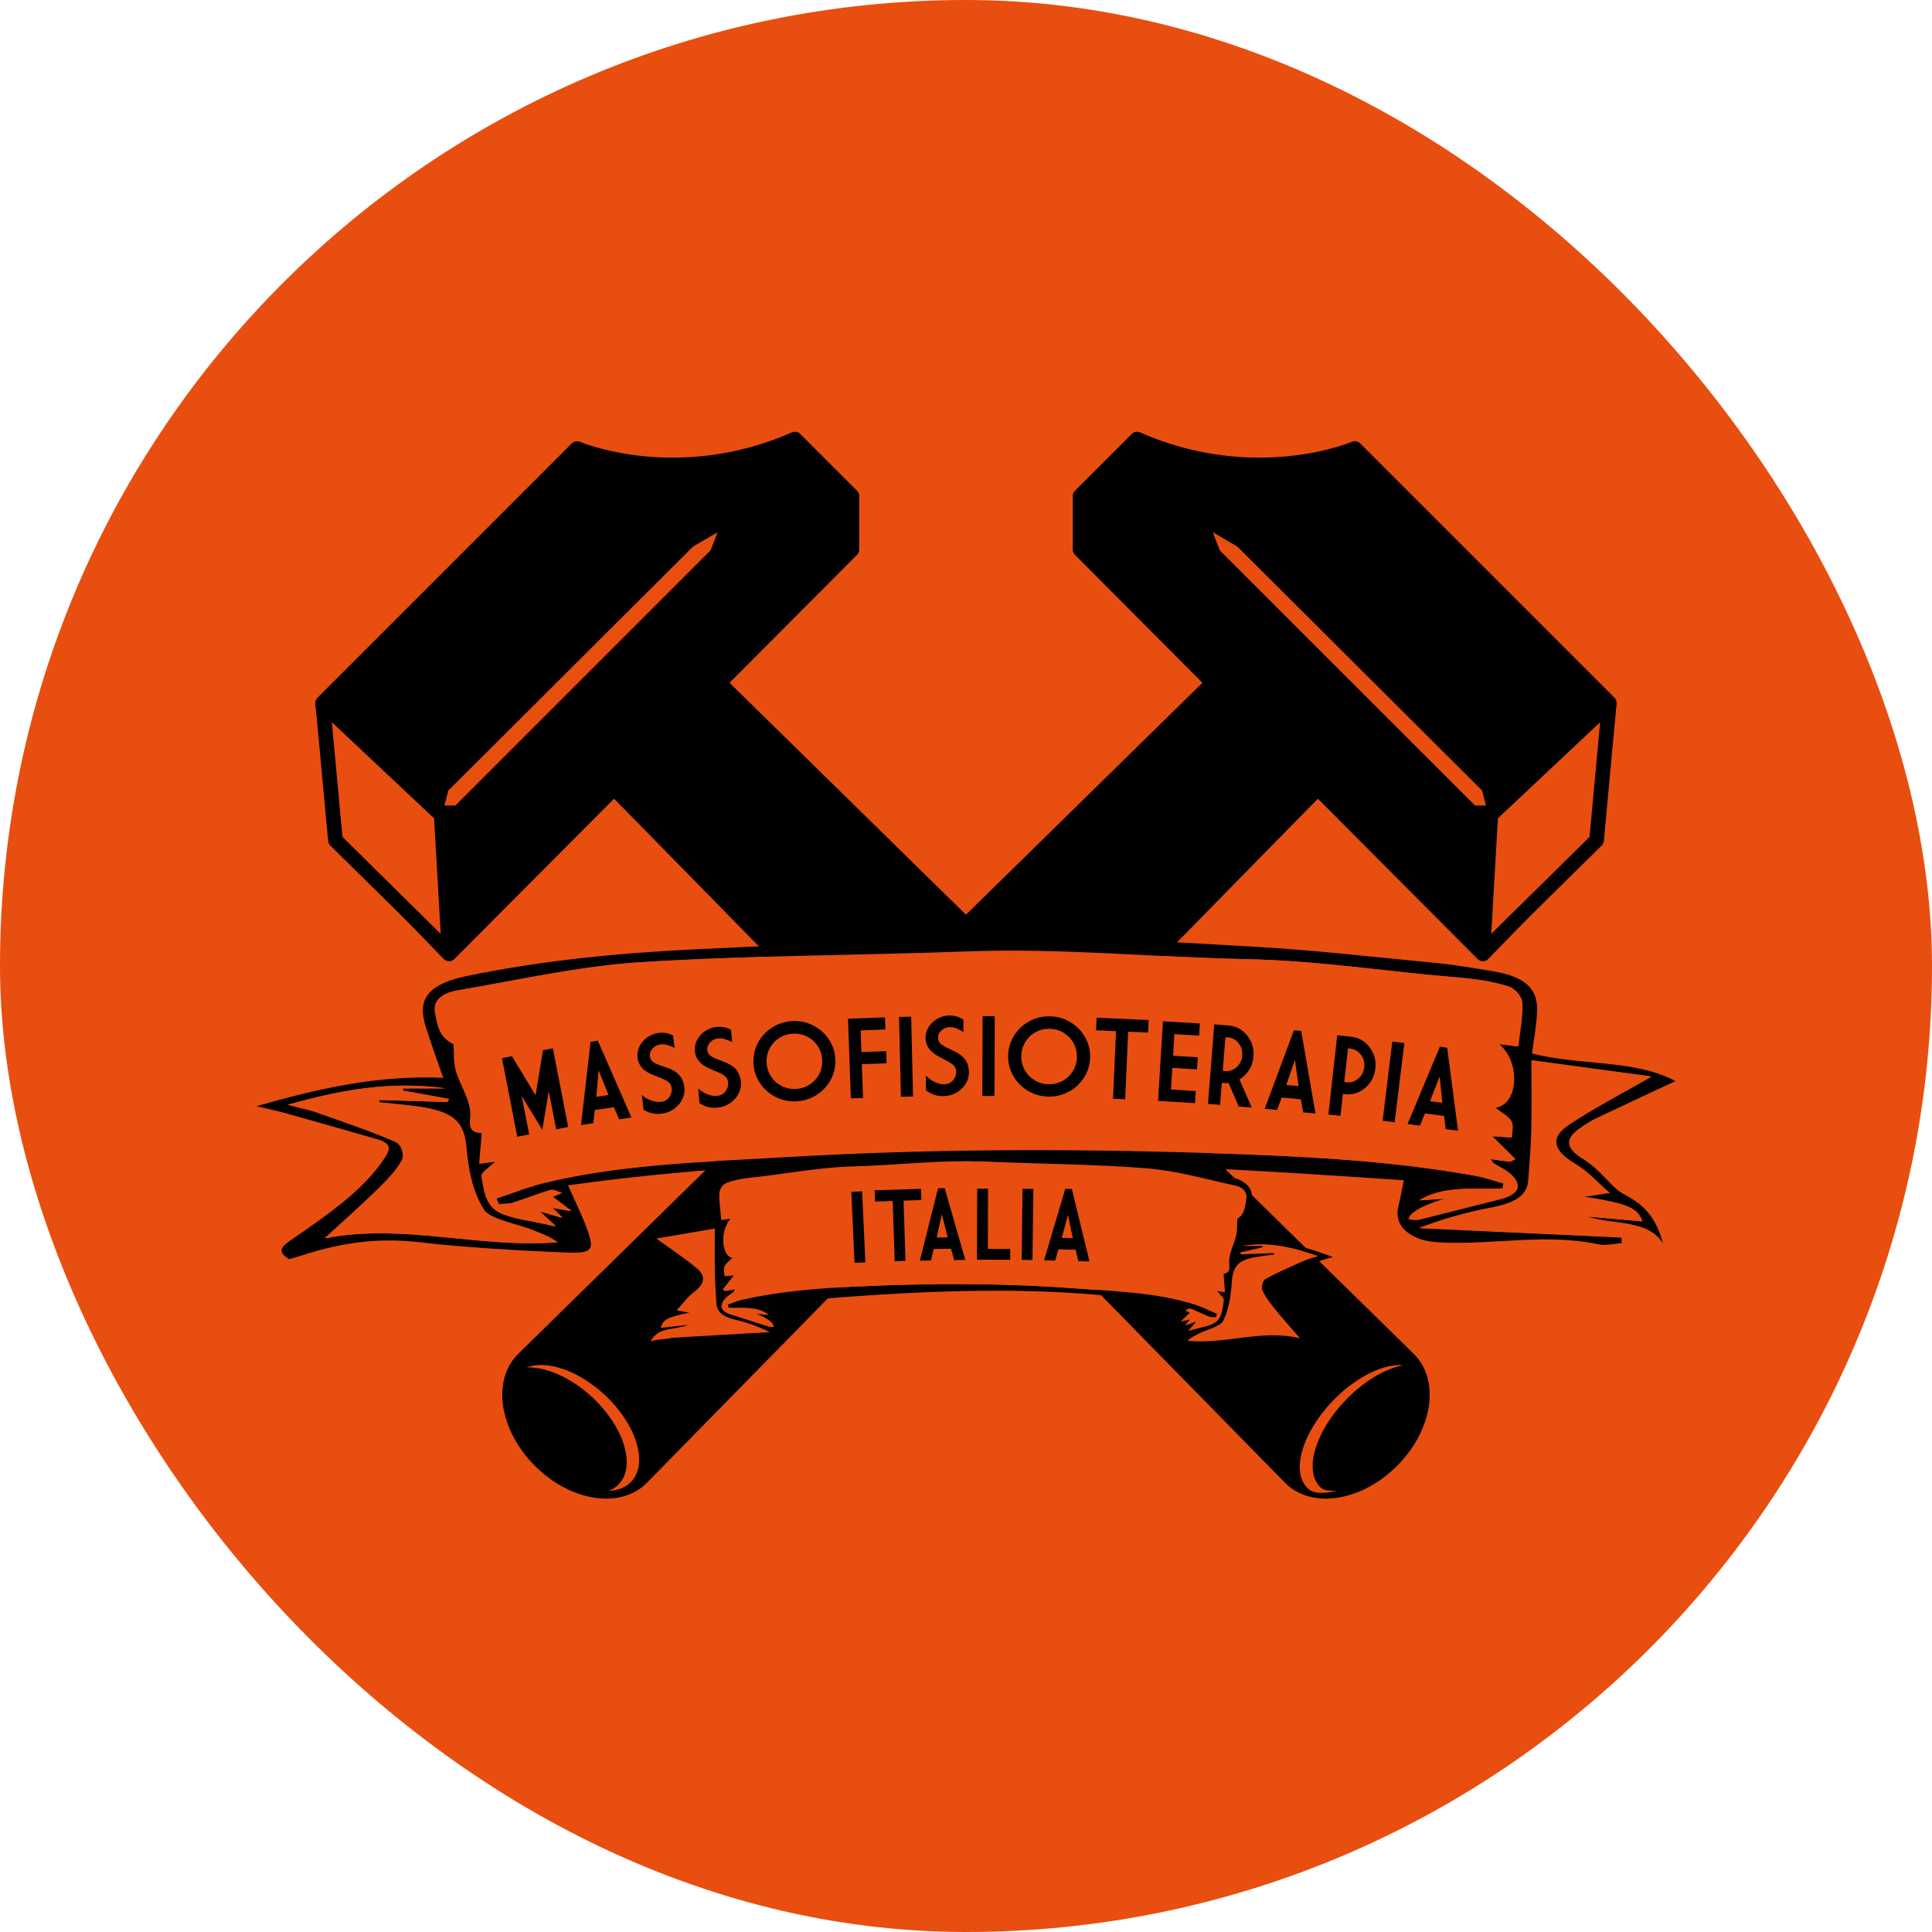 <?xml version="1.0" encoding="UTF-8"?>
<svg id="Livello_2" data-name="Livello 2" xmlns="http://www.w3.org/2000/svg" viewBox="0 0 595.28 595.28">
  <defs>
    <style>
      .cls-1 {
        fill: none;
        stroke: #000;
        stroke-linecap: round;
        stroke-linejoin: round;
        stroke-width: 4.51px;
      }

      .cls-2 {
        fill: #e84e0f;
      }
    </style>
  </defs>
  <g id="Livello_1-2" data-name="Livello 1">
    <g>
      <rect class="cls-2" x="0" y="0" width="595.28" height="595.28" rx="297.64" ry="297.64"/>
      <g>
        <path d="M434.12,418.86c-.14-.14-192.75-189.05-212.54-208.46l40.89-41.05v-16.55l-17.52-17.52c-36.5,16.06-67.16,2.92-67.16,2.92l-78.35,78.35,4.38,41.85,34.55,35.53,50.85-51.05c19.73,20.11,208.26,212.34,208.39,212.47,7.17,7.17,21.15,4.81,31.23-5.27,10.08-10.08,12.44-24.06,5.27-31.23"/>
        <path class="cls-1" d="M434.12,418.86c-.14-.14-192.75-189.05-212.54-208.46l40.89-41.05v-16.55l-17.52-17.52c-36.5,16.06-67.16,2.92-67.16,2.92l-78.35,78.35,4.38,41.85,34.55,35.53,50.85-51.05c19.73,20.11,208.26,212.34,208.39,212.47,7.17,7.17,21.15,4.81,31.23-5.27,10.08-10.08,12.44-24.06,5.27-31.23Z"/>
        <polygon class="cls-2" points="99.45 216.8 135.95 251.11 138.38 293.45 103.35 258.9 99.45 216.8"/>
        <polygon class="cls-1" points="99.45 216.8 135.95 251.11 138.38 293.45 103.35 258.9 99.45 216.8"/>
        <polygon class="cls-2" points="136.92 248.19 140.33 248.19 218.92 169.6 221.11 164 213.57 168.38 138.14 243.57 136.92 248.19"/>
        <path d="M161.15,418.86c.14-.14,192.75-189.05,212.54-208.46l-40.89-41.05v-16.55l17.52-17.52c36.5,16.06,67.16,2.92,67.16,2.92l78.35,78.35-4.38,41.85-34.55,35.53-50.85-51.05c-19.73,20.11-208.26,212.34-208.39,212.47-7.17,7.17-21.15,4.81-31.23-5.27-10.08-10.08-12.44-24.06-5.27-31.23"/>
        <path class="cls-1" d="M161.15,418.86c.14-.14,192.75-189.05,212.54-208.46l-40.89-41.05v-16.55l17.52-17.52c36.5,16.06,67.16,2.92,67.16,2.92l78.35,78.35-4.38,41.85-34.55,35.53-50.85-51.05c-19.73,20.11-208.26,212.34-208.39,212.47-7.17,7.17-21.15,4.81-31.23-5.27-10.08-10.08-12.44-24.06-5.27-31.23Z"/>
        <polygon class="cls-2" points="495.82 216.8 459.33 251.11 456.89 293.45 491.93 258.9 495.82 216.8"/>
        <polygon class="cls-1" points="495.82 216.8 459.33 251.11 456.89 293.45 491.93 258.9 495.82 216.8"/>
        <path class="cls-2" d="M432.37,420.65c-6-.55-14.5,3.51-21.65,10.91-9.53,9.87-13.04,21.94-7.84,26.96,2.1,2.03,5.3,1.56,8.99,.87-2-.18-3.71,.13-5.01-1.13-5.2-5.02-1.69-17.09,7.84-26.96,5.68-5.88,12.21-9.63,17.67-10.66"/>
        <path class="cls-2" d="M186.32,429.78c-8.14-7.59-17.94-10.81-24.04-8.44,5.92-.24,13.62,3.04,20.22,9.19,9.79,9.13,13.46,21.1,8.21,26.73-.88,.95-1.97,1.63-3.2,2.11,2.86-.12,5.31-1.04,7.02-2.87,5.26-5.64,1.58-17.6-8.21-26.73"/>
        <polygon class="cls-2" points="457.86 248.19 454.46 248.19 375.86 169.6 373.68 164 381.22 168.38 456.65 243.57 457.86 248.19"/>
        <path d="M382.33,383.91c8.25-1.47,15.84,.36,23.53,3.12-1.7,.57-3.19,.94-4.53,1.54-3.95,1.76-7.96,3.48-11.67,5.55-.87,.49-1.31,2.48-.89,3.46,.88,2.02,2.34,3.9,3.8,5.7,2.46,3.05,5.1,5.99,7.76,9.08-11.67-2.88-22.9,1.92-34.69,.77,1.09-1.03,2.42-1.68,3.74-2.34,2.54-1.26,6.44-2.06,7.33-3.9,1.78-3.66,2.32-7.87,2.61-11.89,.34-4.76,1.88-6.77,7.49-7.71,1.83-.3,3.69-.5,5.54-.75-.02-.14-.04-.29-.05-.43-3.39,.12-6.78,.25-10.17,.38-.08-.2-.16-.39-.24-.59,2.31-.53,4.62-1.07,6.94-1.6-.04-.13-.07-.26-.11-.39h-6.37Zm-160.31-7.97c-.25-2.95-.71-5.64-.6-8.31,.04-1.09,1.02-2.68,2.09-3.1,2.24-.89,4.8-1.39,7.28-1.64,10.65-1.1,21.03-3.22,31.95-3.5,13.72-.35,27.38-2.12,41.21-1.47,16.37,.76,32.81,.76,49.11,2.06,9.2,.74,18.2,3.36,27.25,5.3,2.33,.5,3.84,1.89,3.48,4.25-.36,2.36-.58,4.71-2.77,6.01-.09,1.68,0,3.25-.29,4.76-.55,2.88-2.22,5.52-2.22,8.58,0,1.2,.61,3.53-1.71,3.53,.13,1.92,.26,3.83,.4,5.8-1.11-.19-1.76-.3-2.42-.41,.81,1.06,2.19,2.03,2.07,2.86-.32,2.24-.52,5.04-2.17,6.47-1.81,1.57-5.19,1.86-8.81,3,1.1-1.3,1.58-1.87,2.46-2.91-1.47,.55-2.25,.83-3.44,1.27,.66-.83,.99-1.25,1.51-1.91-.99,.22-1.59,.36-2.88,.65,1.29-1.23,2.09-2.01,2.83-2.72-.52-.27-.95-.51-1.39-.73,.54-.21,1.25-.72,1.6-.58,1.93,.74,3.75,1.68,5.67,2.44,.63,.25,1.45,.18,2.18,.26,.12-.35,.24-.7,.37-1.05-2.36-.99-4.64-2.18-7.1-2.94-11.76-3.65-24.19-4.01-36.47-4.93-22.54-1.68-45.09-1.63-67.69-.56-11.92,.56-23.69,1.48-35.21,4.12-1.46,.33-2.83,.96-4.24,1.45,.04,.31,.09,.62,.14,.93,4.27,.23,8.89-.62,12.47,2.26-1.04-.09-1.95-.17-3.78-.32q5.2,2.07,5.33,3.94c-.46,.02-.98,.18-1.38,.05-4.07-1.28-8.12-2.61-12.19-3.9-2.91-.93-3.38-2.9-1.13-5.16,.6-.61,1.42-1.05,2.11-1.6,.19-.15,.26-.41,.54-.86-1.22,.21-2.1,.37-2.98,.52-.25-.17-.5-.34-.74-.52,1.15-1.45,2.31-2.9,3.44-4.33-.74,.06-1.72,.15-2.92,.25,0-1.16-.31-2.25,.08-3.11,.42-.93,1.5-1.65,2.37-2.53-3.44-.65-3.77-8.65-.54-12.1-.95,.15-1.66,.27-2.87,.46m-2.04,1.33c-7.26,2.37-15.24,1.06-21.44,5.23,4.21,2.5,8.16,4.83,12.08,7.2,.76,.46,1.42,1.05,2.09,1.62,2.44,2.12,2.33,3.9-.39,6-2.03,1.57-3.31,3.81-4.99,5.71-.47,.53-1.12,.96-1.74,1.39-3.24,2.27-4.43,5.4-5.18,8.88,2.2-4.56,7.44-3.43,11.35-5.08-2.78,.31-5.56,.62-8.29,.92,.67-2.55,2.08-3.36,8.74-4.68-1.43-.27-2.32-.44-3.86-.73,1.8-1.97,3.16-4,5.11-5.48,3.22-2.44,4.03-4.88,1.05-7.42-3.78-3.22-8.07-6.01-12.39-9.18,5.5-.95,11.45-1.97,17.84-3.07,0,4.4-.06,8.84,.02,13.28,.06,3.19,.28,6.38,.45,9.57,.17,3.11,2.45,4.39,5.78,5.18,3.66,.86,7.17,2.18,10.54,3.81-10.05,.59-20.1,1.18-30.15,1.77-.01,.35-.03,.71-.04,1.06,1.15,.09,2.42,.5,3.43,.23,7.52-2.05,15.08-.08,22.6-.31,1.48-.04,3.15-.19,4.36-.81,2.65-1.36,3.51-3.56,3.01-6.15-.29-1.47-.5-2.94-.82-4.9,41.86-3.61,83.38-6.38,124.96,.97-1.09,3.17-2.29,6.08-3.06,9.07-.85,3.3-.39,3.91,3.54,3.69,7.3-.42,14.63-.91,21.82-1.97,6.23-.91,11.75,.17,17.2,2.4,.73,.3,1.48,.56,2.18,.82,2.12-1.57,.89-2.62-.44-3.78-5.34-4.68-10.7-9.33-13.85-15.45-.91-1.76-.94-2.78,1.17-3.55,4.55-1.66,9.12-3.3,13.69-4.93,1.16-.41,2.36-.73,4.33-1.33-9.39-3.39-18.1-5.91-27.92-5.38,.92-3.38,1.83-6.54,2.62-9.72,1.03-4.19,.63-7.81-6.12-9.58-11.47-3.02-23.15-4.43-35.01-5.12-15.41-.9-30.84-1.99-46.28-2.15-12.2-.12-24.44,.81-36.62,1.71-9.09,.67-18.11,1.98-27.14,3.09-2.79,.35-5.54,.96-8.28,1.53-4.8,1-6.83,3.21-6.71,7.56,.07,2.67,.49,5.34,.76,8.07"/>
        <path class="cls-2" d="M382.55,383.91c8.25-1.47,15.84,.36,23.53,3.12-1.7,.57-3.19,.94-4.53,1.54-3.95,1.76-7.96,3.48-11.67,5.55-.87,.49-1.31,2.48-.89,3.46,.88,2.02,2.34,3.9,3.8,5.7,2.46,3.05,5.1,5.99,7.76,9.08-11.67-2.88-22.9,1.92-34.69,.77,1.09-1.03,2.41-1.68,3.74-2.34,2.54-1.26,6.44-2.06,7.33-3.9,1.78-3.66,2.32-7.87,2.61-11.89,.34-4.76,1.88-6.77,7.49-7.71,1.83-.31,3.69-.5,5.54-.75-.02-.14-.04-.29-.05-.43-3.39,.12-6.78,.25-10.17,.37-.08-.2-.16-.39-.24-.59,2.31-.53,4.62-1.07,6.94-1.6-.04-.13-.07-.26-.11-.39h-6.37Zm-160.31-7.97c-.25-2.95-.71-5.64-.6-8.31,.04-1.09,1.02-2.68,2.09-3.1,2.24-.89,4.8-1.39,7.28-1.64,10.65-1.1,21.03-3.22,31.95-3.51,13.72-.35,27.38-2.12,41.21-1.47,16.37,.76,32.81,.76,49.11,2.06,9.2,.73,18.2,3.36,27.25,5.3,2.33,.5,3.84,1.89,3.48,4.25-.36,2.36-.58,4.71-2.77,6.01-.09,1.68,0,3.25-.29,4.76-.55,2.88-2.22,5.53-2.22,8.58,0,1.2,.61,3.53-1.71,3.53,.13,1.92,.26,3.83,.4,5.8-1.11-.19-1.76-.3-2.42-.41,.81,1.06,2.19,2.03,2.07,2.86-.32,2.24-.52,5.04-2.17,6.47-1.81,1.57-5.19,1.86-8.81,3,1.1-1.3,1.58-1.87,2.46-2.91-1.48,.55-2.25,.83-3.44,1.27,.66-.83,.99-1.25,1.51-1.91-.99,.22-1.59,.36-2.88,.65,1.28-1.23,2.09-2.01,2.83-2.72-.52-.27-.95-.51-1.39-.74,.54-.21,1.25-.72,1.6-.58,1.93,.74,3.75,1.68,5.67,2.44,.63,.25,1.45,.18,2.18,.26,.12-.35,.25-.7,.37-1.05-2.36-.99-4.64-2.18-7.1-2.94-11.76-3.65-24.19-4.01-36.47-4.93-22.54-1.68-45.09-1.63-67.69-.56-11.92,.56-23.69,1.48-35.21,4.12-1.46,.33-2.83,.96-4.24,1.45,.04,.31,.09,.62,.13,.93,4.27,.23,8.89-.62,12.47,2.26-1.04-.09-1.95-.17-3.78-.32q5.2,2.07,5.33,3.94c-.46,.02-.98,.18-1.38,.05-4.07-1.28-8.12-2.61-12.19-3.9-2.91-.93-3.38-2.9-1.13-5.16,.6-.6,1.42-1.05,2.11-1.6,.19-.15,.26-.41,.54-.86-1.22,.21-2.1,.36-2.98,.52-.25-.17-.5-.34-.74-.52,1.15-1.45,2.31-2.9,3.44-4.33-.74,.06-1.72,.15-2.92,.25,0-1.16-.31-2.25,.08-3.11,.42-.93,1.5-1.65,2.37-2.53-3.44-.65-3.77-8.65-.54-12.1-.95,.15-1.66,.27-2.87,.46"/>
        <path class="cls-2" d="M200.48,413.31c2.23-4.57,7.52-3.44,11.47-5.09-2.81,.31-5.62,.62-8.38,.93,.68-2.56,2.1-3.37,8.83-4.69-1.45-.27-2.34-.44-3.9-.73,1.82-1.97,3.19-4.01,5.17-5.49,3.25-2.44,4.08-4.89,1.06-7.43-3.82-3.22-8.15-6.03-12.53-9.2,5.56-.95,11.57-1.98,18.04-3.08,0,4.41-.06,8.86,.02,13.31,.06,3.2,.28,6.39,.46,9.59,.17,3.12,2.48,4.4,5.84,5.19,3.7,.87,7.25,2.18,10.66,3.82-10.16,.59-20.32,1.18-30.48,1.77-.01,.35-4.6,.36-6.27,1.12"/>
        <path d="M137.46,335.34c-17-2.39-32.64,.58-48.5,5.06,3.51,.92,6.58,1.52,9.34,2.5,8.14,2.87,16.4,5.65,24.06,9.01,1.8,.79,2.71,4.03,1.84,5.62-1.81,3.28-4.83,6.32-7.82,9.25-5.07,4.95-10.52,9.73-15.98,14.75,24.06-4.67,47.2,3.11,71.5,1.25-2.24-1.67-4.98-2.73-7.7-3.8-5.24-2.05-13.28-3.35-15.11-6.33-3.67-5.94-4.79-12.77-5.38-19.3-.7-7.72-3.87-10.99-15.44-12.51-3.78-.5-7.61-.81-11.41-1.21,.04-.23,.08-.47,.11-.7,6.99,.2,13.97,.41,20.96,.61,.16-.32,.33-.64,.49-.96-4.76-.87-9.53-1.73-14.3-2.6,.08-.21,.15-.42,.23-.63h13.13Zm330.39-12.93c.52-4.79,1.46-9.16,1.23-13.49-.09-1.77-2.09-4.35-4.31-5.04-4.62-1.45-9.89-2.25-15.01-2.67-21.94-1.79-43.33-5.23-65.84-5.69-28.27-.58-56.44-3.44-84.93-2.39-33.73,1.24-67.61,1.23-101.2,3.34-18.96,1.19-37.51,5.46-56.15,8.6-4.79,.81-7.92,3.06-7.18,6.9,.74,3.83,1.2,7.65,5.71,9.76,.19,2.73,0,5.27,.61,7.74,1.14,4.67,4.57,8.97,4.58,13.93,0,1.94-1.26,5.73,3.53,5.72-.27,3.12-.54,6.22-.82,9.42,2.28-.3,3.64-.48,4.98-.66-1.67,1.72-4.52,3.3-4.27,4.64,.66,3.64,1.08,8.18,4.48,10.5,3.74,2.55,10.7,3.02,18.15,4.87-2.26-2.11-3.25-3.04-5.07-4.73,3.04,.89,4.63,1.35,7.09,2.07-1.35-1.34-2.05-2.04-3.11-3.1,2.05,.36,3.27,.58,5.94,1.05-2.65-2-4.31-3.26-5.84-4.42,1.07-.45,1.96-.82,2.86-1.19-1.12-.34-2.57-1.17-3.31-.95-3.98,1.2-7.74,2.73-11.69,3.97-1.31,.41-2.99,.29-4.5,.42-.25-.57-.5-1.13-.76-1.7,4.87-1.61,9.56-3.53,14.64-4.78,24.24-5.93,49.86-6.51,75.17-8,46.45-2.73,92.93-2.65,139.51-.92,24.56,.91,48.82,2.4,72.57,6.69,3.01,.54,5.83,1.56,8.74,2.36-.09,.51-.19,1.01-.28,1.51-8.81,.37-18.31-1.01-25.7,3.68,2.15-.14,4.02-.27,7.79-.52q-10.72,3.35-10.99,6.4c.95,.04,2.02,.28,2.84,.08,8.4-2.07,16.74-4.23,25.12-6.33,5.99-1.5,6.96-4.71,2.33-8.37-1.24-.98-2.93-1.71-4.35-2.6-.39-.25-.54-.66-1.12-1.39,2.51,.34,4.33,.59,6.14,.84,.51-.28,1.02-.56,1.53-.84-2.38-2.35-4.75-4.71-7.1-7.03,1.51,.1,3.54,.24,6.02,.4,0-1.89,.64-3.65-.17-5.06-.87-1.51-3.1-2.67-4.89-4.11,7.1-1.05,7.78-14.04,1.11-19.64,1.97,.25,3.42,.43,5.92,.75m4.19,2.16c14.96,3.85,31.41,1.73,44.19,8.5-8.68,4.06-16.82,7.84-24.89,11.69-1.58,.75-2.94,1.71-4.3,2.64-5.03,3.44-4.81,6.33,.81,9.75,4.18,2.55,6.83,6.18,10.29,9.28,.97,.86,2.31,1.56,3.58,2.26,6.67,3.69,9.12,8.76,10.68,14.41-4.54-7.41-15.34-5.57-23.38-8.25,5.73,.5,11.46,1.01,17.08,1.5-1.38-4.14-4.28-5.46-18.01-7.6,2.95-.44,4.77-.71,7.95-1.19-3.7-3.2-6.51-6.49-10.53-8.89-6.63-3.96-8.31-7.92-2.17-12.04,7.79-5.23,16.62-9.76,25.54-14.9-11.34-1.54-23.6-3.2-36.77-4.99,0,7.15,.12,14.36-.04,21.56-.12,5.18-.58,10.36-.94,15.54-.35,5.05-5.05,7.13-11.91,8.41-7.54,1.4-14.78,3.53-21.73,6.18,20.71,.96,41.42,1.92,62.13,2.87,.03,.57,.05,1.15,.08,1.72-2.37,.15-4.98,.82-7.06,.37-15.5-3.33-31.07-.13-46.58-.5-3.04-.07-6.5-.31-8.99-1.32-5.46-2.21-7.24-5.78-6.2-9.98,.59-2.38,1.02-4.78,1.69-7.96-86.28-5.87-171.84-10.37-257.54,1.57,2.24,5.15,4.71,9.88,6.3,14.72,1.76,5.37,.81,6.35-7.29,5.98-15.04-.68-30.15-1.48-44.98-3.19-12.84-1.48-24.22,.27-35.45,3.9-1.5,.49-3.05,.91-4.48,1.34-4.36-2.55-1.84-4.25,.9-6.14,11.01-7.6,22.05-15.15,28.55-25.09,1.87-2.85,1.94-4.51-2.41-5.76-9.39-2.69-18.79-5.36-28.21-8-2.38-.67-4.87-1.18-8.92-2.15,19.36-5.5,37.3-9.6,57.53-8.74-1.89-5.49-3.78-10.62-5.39-15.79-2.13-6.81-1.29-12.68,12.62-15.56,23.63-4.9,47.71-7.2,72.14-8.32,31.77-1.46,63.56-3.23,95.37-3.48,25.14-.2,50.37,1.32,75.48,2.78,18.72,1.08,37.32,3.21,55.94,5.02,5.75,.56,11.41,1.56,17.06,2.48,9.89,1.62,14.08,5.21,13.83,12.27-.16,4.34-1.01,8.67-1.57,13.1"/>
        <path class="cls-2" d="M137.02,335.34c-17-2.39-32.64,.58-48.5,5.06,3.51,.92,6.58,1.52,9.34,2.5,8.14,2.87,16.4,5.65,24.06,9.01,1.8,.79,2.71,4.03,1.84,5.62-1.81,3.28-4.83,6.32-7.82,9.25-5.07,4.95-10.52,9.73-15.98,14.75,24.06-4.67,47.2,3.11,71.5,1.25-2.24-1.67-4.98-2.73-7.7-3.8-5.24-2.05-13.28-3.35-15.11-6.33-3.67-5.94-4.79-12.77-5.38-19.3-.7-7.72-3.87-10.99-15.44-12.51-3.78-.5-7.61-.81-11.41-1.21,.04-.23,.08-.47,.11-.7,6.99,.2,13.97,.41,20.96,.61,.16-.32,.33-.64,.49-.96-4.76-.87-9.53-1.73-14.3-2.6,.08-.21,.15-.42,.23-.63h13.13Zm330.39-12.93c.52-4.79,1.46-9.16,1.23-13.49-.09-1.77-2.09-4.35-4.31-5.04-4.62-1.45-9.89-2.25-15.01-2.67-21.94-1.79-43.33-5.23-65.84-5.69-28.27-.58-56.44-3.44-84.93-2.39-33.73,1.24-67.61,1.23-101.21,3.34-18.96,1.19-37.51,5.46-56.15,8.6-4.79,.81-7.92,3.06-7.18,6.9,.74,3.83,1.2,7.65,5.71,9.76,.19,2.73,0,5.27,.61,7.74,1.14,4.67,4.57,8.97,4.58,13.93,0,1.94-1.26,5.73,3.53,5.72-.27,3.12-.54,6.22-.82,9.42,2.28-.3,3.64-.48,4.98-.66-1.67,1.72-4.52,3.3-4.27,4.64,.66,3.64,1.08,8.18,4.48,10.5,3.74,2.55,10.7,3.02,18.15,4.87-2.26-2.11-3.25-3.04-5.07-4.73,3.04,.89,4.63,1.35,7.09,2.07-1.35-1.34-2.05-2.04-3.11-3.1,2.05,.36,3.27,.58,5.94,1.05-2.65-2-4.31-3.26-5.84-4.42,1.06-.45,1.96-.82,2.86-1.19-1.12-.34-2.57-1.17-3.31-.95-3.98,1.19-7.74,2.73-11.69,3.97-1.31,.41-2.99,.29-4.5,.42-.25-.57-.5-1.13-.76-1.7,4.87-1.61,9.56-3.53,14.64-4.78,24.24-5.93,49.86-6.51,75.17-8,46.45-2.73,92.93-2.65,139.51-.92,24.56,.91,48.82,2.4,72.57,6.69,3.01,.54,5.83,1.56,8.74,2.36-.09,.51-.19,1.01-.28,1.51-8.81,.37-18.31-1.01-25.7,3.68,2.15-.14,4.02-.27,7.79-.52q-10.72,3.35-10.99,6.4c.95,.04,2.02,.28,2.84,.08,8.4-2.07,16.74-4.23,25.13-6.33,5.99-1.5,6.96-4.71,2.32-8.37-1.24-.98-2.93-1.71-4.35-2.6-.39-.25-.54-.66-1.12-1.39,2.51,.35,4.33,.59,6.14,.84,.51-.28,1.02-.56,1.53-.84-2.38-2.35-4.75-4.71-7.1-7.03,1.51,.1,3.54,.24,6.02,.4,0-1.89,.64-3.66-.17-5.06-.87-1.51-3.1-2.67-4.89-4.11,7.1-1.05,7.78-14.04,1.11-19.64,1.97,.25,3.42,.43,5.92,.75"/>
        <path class="cls-2" d="M512.14,383.01c-4.54-7.41-15.34-5.57-23.38-8.25,5.73,.5,11.46,1.01,17.08,1.5-1.38-4.14-4.28-5.46-18.01-7.6,2.95-.44,4.77-.71,7.95-1.19-3.71-3.2-6.51-6.49-10.53-8.89-6.63-3.96-8.31-7.92-2.17-12.04,7.78-5.23,16.62-9.76,25.54-14.9-11.34-1.54-23.6-3.2-36.77-4.99,0,7.15,.12,14.36-.04,21.56-.12,5.18-.58,10.36-.94,15.54-.35,5.05-5.05,7.13-11.91,8.41-7.54,1.4-14.78,3.53-21.73,6.18,20.71,.96,41.42,1.92,62.13,2.87,.03,.57,9.38,.58,12.78,1.81"/>
        <path d="M167.28,323.6l3.07-.6,4.71,24.23-3.69,.72-2.28-11.72-2,11.87-6.35-10.42,2.3,11.85-3.67,.71-4.7-24.2,3.07-.6,7.29,12.06,2.25-13.91Z"/>
        <path d="M184.21,320.66l10.34,23.65-3.78,.57-1.63-3.74-5.88,.88-.46,4.05-3.78,.57,2.94-25.64,2.25-.34Zm-.48,17.28l3.77-.56-3.05-7.6-.72,8.16Z"/>
        <path d="M203.94,343.12c-1.06,.13-2.01,.1-2.86-.06-.84-.17-1.77-.54-2.78-1.12l-.54-4.56c.65,.54,1.14,.9,1.47,1.08,.34,.18,.74,.36,1.22,.55,.48,.19,1,.34,1.56,.44,.56,.1,1.11,.12,1.64,.06,1.09-.13,1.95-.61,2.56-1.46,.61-.84,.86-1.78,.73-2.82-.1-.85-.48-1.51-1.14-1.97-.66-.46-1.71-.95-3.15-1.48-.87-.32-1.6-.62-2.21-.9-.6-.27-1.2-.64-1.78-1.08-.58-.45-1.07-1-1.48-1.67-.4-.66-.66-1.47-.77-2.42-.07-.93,.06-1.83,.37-2.67,.31-.85,.78-1.62,1.41-2.3,.62-.69,1.36-1.25,2.21-1.68,.85-.44,1.77-.71,2.75-.83,.74-.07,1.43-.04,2.06,.07,.63,.11,1.36,.36,2.19,.74l.45,3.83c-.5-.25-.84-.41-1.02-.46-.18-.05-.44-.14-.77-.28-.34-.13-.72-.24-1.15-.31-.43-.07-.88-.08-1.34-.03-1.04,.13-1.88,.57-2.52,1.3-.64,.73-.91,1.52-.81,2.38,.12,.8,.5,1.41,1.13,1.83,.64,.41,1.64,.84,3,1.28,.93,.32,1.7,.6,2.3,.86,.6,.25,1.2,.6,1.8,1.05,.6,.45,1.11,1.03,1.54,1.77,.42,.73,.71,1.63,.86,2.69,.11,.97,.02,1.92-.29,2.85s-.78,1.77-1.43,2.53c-.65,.76-1.42,1.39-2.33,1.88-.9,.49-1.86,.8-2.89,.92Z"/>
        <path d="M221.15,341.27c-1.06,.1-2.02,.05-2.86-.14-.84-.19-1.76-.59-2.75-1.19l-.42-4.57c.63,.56,1.11,.93,1.44,1.12s.73,.38,1.2,.59c.47,.2,.99,.36,1.54,.48,.56,.12,1.1,.15,1.64,.1,1.1-.1,1.96-.56,2.6-1.39,.63-.82,.9-1.76,.81-2.8-.08-.85-.44-1.52-1.09-2-.65-.48-1.68-1-3.11-1.56-.86-.35-1.59-.67-2.18-.96-.6-.29-1.18-.67-1.75-1.13-.57-.46-1.04-1.03-1.43-1.7-.39-.67-.62-1.49-.71-2.44-.04-.94,.11-1.82,.44-2.67,.34-.84,.83-1.6,1.47-2.26,.64-.67,1.4-1.21,2.26-1.62,.86-.41,1.79-.67,2.77-.76,.75-.05,1.43,0,2.06,.12,.63,.13,1.35,.39,2.17,.8l.35,3.84c-.49-.27-.83-.43-1.01-.49-.18-.05-.43-.16-.77-.3-.33-.14-.71-.26-1.14-.34-.43-.08-.87-.1-1.34-.06-1.04,.11-1.89,.52-2.55,1.23-.66,.72-.95,1.5-.87,2.35,.1,.81,.46,1.43,1.08,1.86,.63,.43,1.62,.88,2.97,1.36,.93,.34,1.68,.64,2.27,.92s1.18,.64,1.77,1.09c.59,.46,1.09,1.06,1.49,1.81,.4,.75,.67,1.65,.79,2.71,.09,.98-.03,1.92-.36,2.84-.33,.92-.83,1.75-1.5,2.49-.67,.74-1.46,1.35-2.37,1.82s-1.88,.75-2.92,.84Z"/>
        <path d="M257.38,326.19c.11,1.71-.12,3.34-.68,4.87-.57,1.54-1.38,2.9-2.46,4.08s-2.35,2.15-3.83,2.9c-1.48,.75-3.09,1.18-4.84,1.29-1.76,.11-3.42-.11-4.98-.66-1.56-.55-2.95-1.35-4.17-2.39-1.22-1.04-2.2-2.28-2.96-3.73-.76-1.45-1.19-3.03-1.3-4.75-.11-1.7,.12-3.33,.68-4.89,.56-1.56,1.38-2.93,2.46-4.12,1.07-1.18,2.35-2.15,3.83-2.89,1.48-.74,3.1-1.17,4.85-1.28,1.74-.11,3.4,.11,4.96,.65,1.56,.55,2.95,1.34,4.17,2.38,1.22,1.04,2.2,2.29,2.96,3.77s1.19,3.06,1.3,4.76Zm-21.18,1.36c.08,1.19,.37,2.29,.88,3.3,.51,1.01,1.18,1.88,2.01,2.6,.83,.72,1.78,1.27,2.85,1.64s2.2,.52,3.39,.44c1.18-.08,2.27-.37,3.29-.87s1.89-1.17,2.61-1.99,1.27-1.77,1.65-2.83c.38-1.07,.53-2.2,.45-3.38-.08-1.19-.37-2.29-.88-3.3-.51-1.01-1.18-1.88-2-2.6-.82-.72-1.77-1.27-2.84-1.63-1.07-.37-2.2-.51-3.37-.44-1.19,.08-2.29,.37-3.31,.87-1.02,.5-1.89,1.16-2.62,1.98-.73,.82-1.28,1.77-1.66,2.83-.38,1.07-.53,2.2-.45,3.38Z"/>
        <path d="M261.3,313.87l11.38-.41,.13,3.74-7.63,.27,.24,6.68,7.63-.27,.13,3.74-7.63,.27,.37,10.41-3.76,.13-.88-24.57Z"/>
        <path d="M277.01,313.35l3.74-.09,.57,24.58-3.74,.09-.57-24.58Z"/>
        <path d="M290.78,337.73c-1.07,.01-2.01-.11-2.83-.37-.82-.26-1.7-.73-2.64-1.41l-.05-4.59c.59,.61,1.03,1.02,1.35,1.23,.31,.21,.7,.44,1.15,.68,.45,.24,.95,.44,1.5,.6,.55,.16,1.09,.24,1.62,.23,1.1-.01,2-.4,2.7-1.17,.7-.77,1.04-1.68,1.03-2.72,0-.86-.32-1.55-.92-2.08s-1.6-1.13-2.97-1.81c-.83-.41-1.53-.79-2.1-1.13-.57-.34-1.12-.76-1.65-1.27s-.96-1.11-1.29-1.82c-.33-.7-.5-1.53-.51-2.49,.04-.94,.25-1.81,.66-2.62,.4-.81,.95-1.52,1.65-2.14,.7-.61,1.49-1.09,2.38-1.44,.89-.34,1.83-.52,2.83-.53,.75,.01,1.43,.11,2.04,.29,.61,.18,1.31,.5,2.1,.97l.04,3.86c-.47-.31-.79-.5-.97-.57-.17-.07-.42-.19-.74-.36-.32-.17-.69-.31-1.11-.43-.42-.12-.86-.17-1.33-.17-1.05,.02-1.93,.36-2.65,1.02-.72,.66-1.07,1.42-1.06,2.27,.03,.81,.34,1.46,.93,1.94,.59,.48,1.54,1.01,2.85,1.6,.9,.41,1.62,.78,2.19,1.1,.57,.32,1.12,.73,1.67,1.24,.55,.51,1,1.15,1.34,1.92,.34,.78,.53,1.7,.56,2.77,0,.98-.19,1.91-.59,2.8-.4,.89-.97,1.68-1.7,2.36-.73,.69-1.57,1.23-2.51,1.62-.95,.39-1.94,.6-2.98,.61Z"/>
        <path d="M302.75,313.1h3.74s-.08,24.59-.08,24.59h-3.74s.08-24.59,.08-24.59Z"/>
        <path d="M335.89,325.78c-.04,1.71-.4,3.31-1.09,4.8-.69,1.48-1.62,2.77-2.79,3.86-1.17,1.09-2.52,1.95-4.06,2.57-1.54,.62-3.18,.91-4.93,.88-1.76-.04-3.39-.39-4.91-1.07s-2.83-1.59-3.96-2.73-2-2.46-2.64-3.97c-.63-1.51-.93-3.12-.9-4.84,.03-1.7,.39-3.31,1.09-4.81,.69-1.51,1.62-2.8,2.79-3.9,1.17-1.09,2.52-1.94,4.06-2.56,1.54-.62,3.19-.91,4.95-.87,1.75,.03,3.38,.39,4.89,1.07,1.51,.68,2.83,1.58,3.96,2.72,1.12,1.14,2,2.47,2.64,4,.63,1.53,.93,3.15,.9,4.85Zm-21.22-.42c-.02,1.19,.18,2.31,.6,3.36,.42,1.05,1.02,1.97,1.78,2.76,.76,.79,1.67,1.41,2.7,1.87,1.04,.46,2.15,.7,3.34,.73,1.18,.02,2.3-.17,3.35-.59s1.98-1.01,2.77-1.77c.79-.76,1.42-1.65,1.88-2.69,.46-1.03,.71-2.14,.73-3.33,.02-1.19-.18-2.31-.6-3.36-.42-1.05-1.02-1.97-1.77-2.76-.76-.79-1.66-1.41-2.69-1.87-1.04-.46-2.15-.69-3.33-.72-1.19-.02-2.31,.17-3.37,.58-1.05,.41-1.98,1-2.77,1.76-.79,.76-1.42,1.65-1.89,2.69-.47,1.03-.71,2.14-.73,3.33Z"/>
        <path d="M337.89,313.58l16.02,.7-.17,3.87-6.14-.27-.91,20.82-3.74-.16,.91-20.82-6.14-.27,.17-3.87Z"/>
        <path d="M358.33,314.67l11.37,.69-.23,3.73-7.62-.46-.41,6.67,7.62,.46-.23,3.73-7.62-.46-.41,6.67,7.62,.46-.23,3.73-11.37-.69,1.5-24.54Z"/>
        <path d="M376.47,333.61l-.54,6.81-3.73-.29,1.93-24.51,3.73,.29v.02c.22,0,.44,.02,.67,.04,2.32,.18,4.23,1.2,5.72,3.06,1.5,1.86,2.15,4.01,1.96,6.45-.19,2.45-1.17,4.48-2.94,6.08-.45,.4-.9,.74-1.37,1.03l3.79,8.66-4-.31-3.15-7.25c-.46,.04-.93,.04-1.41,0-.22-.02-.44-.04-.66-.08Zm1.1-14.02l-.81,10.36c.21,.05,.43,.08,.66,.1,1.36,.11,2.57-.31,3.61-1.26,1.04-.95,1.62-2.14,1.73-3.58,.11-1.44-.27-2.71-1.15-3.8-.88-1.09-2-1.69-3.37-1.8-.22-.02-.44-.02-.67-.02Z"/>
        <path d="M400.93,317.65l4.38,25.43-3.81-.35-.68-4.02-5.92-.55-1.41,3.83-3.81-.35,8.99-24.19,2.26,.21Zm-4.6,16.66l3.79,.35-1.14-8.11-2.65,7.75Z"/>
        <path d="M413.78,337.02l-.75,6.79-3.72-.41,2.71-24.43,3.72,.41,.66,.07c2.31,.26,4.19,1.34,5.62,3.25,1.43,1.91,2.02,4.08,1.75,6.51-.27,2.45-1.32,4.44-3.14,5.99s-3.88,2.19-6.2,1.93c-.22-.02-.44-.06-.66-.11Zm1.56-14.01l-1.15,10.36c.21,.06,.43,.1,.66,.12,1.36,.15,2.58-.23,3.65-1.14s1.69-2.09,1.85-3.53c.16-1.44-.18-2.72-1.03-3.84-.85-1.12-1.95-1.75-3.31-1.9l-.66-.07Z"/>
        <path d="M428.99,320.92l3.71,.45-2.98,24.4-3.71-.45,2.98-24.4Z"/>
        <path d="M445.89,322.82l3.36,25.59-3.79-.51-.52-4.05-5.89-.79-1.56,3.77-3.79-.51,9.95-23.81,2.25,.3Zm-5.26,16.47l3.77,.5-.82-8.15-2.96,7.64Z"/>
        <path d="M262.31,367.21l3.33-.15,.99,21.89-3.33,.15-.99-21.89Z"/>
        <path d="M269.48,366.76l14.28-.46,.11,3.45-5.47,.18,.6,18.56-3.33,.11-.6-18.56-5.47,.18-.11-3.45Z"/>
        <path d="M291.07,366.09l6.35,22.1-3.41,.06-1-3.5-5.3,.09-.88,3.53-3.41,.06,5.61-22.3,2.02-.03Zm-2.46,15.21l3.39-.06-1.8-7.07-1.59,7.13Z"/>
        <path d="M301.08,366.23h3.35s-.05,18.58-.05,18.58l6.88,.02v3.33s-10.23-.03-10.23-.03l.05-21.91Z"/>
        <path d="M315.06,366.27l3.33,.04-.27,21.91-3.33-.04,.27-21.91Z"/>
        <path d="M330.25,366.32l5.43,22.35-3.41-.08-.85-3.53-5.3-.13-1.02,3.49-3.41-.09,6.54-22.05,2.02,.05Zm-3.09,15.09l3.39,.08-1.5-7.14-1.89,7.05Z"/>
      </g>
    </g>
  </g>
</svg>
